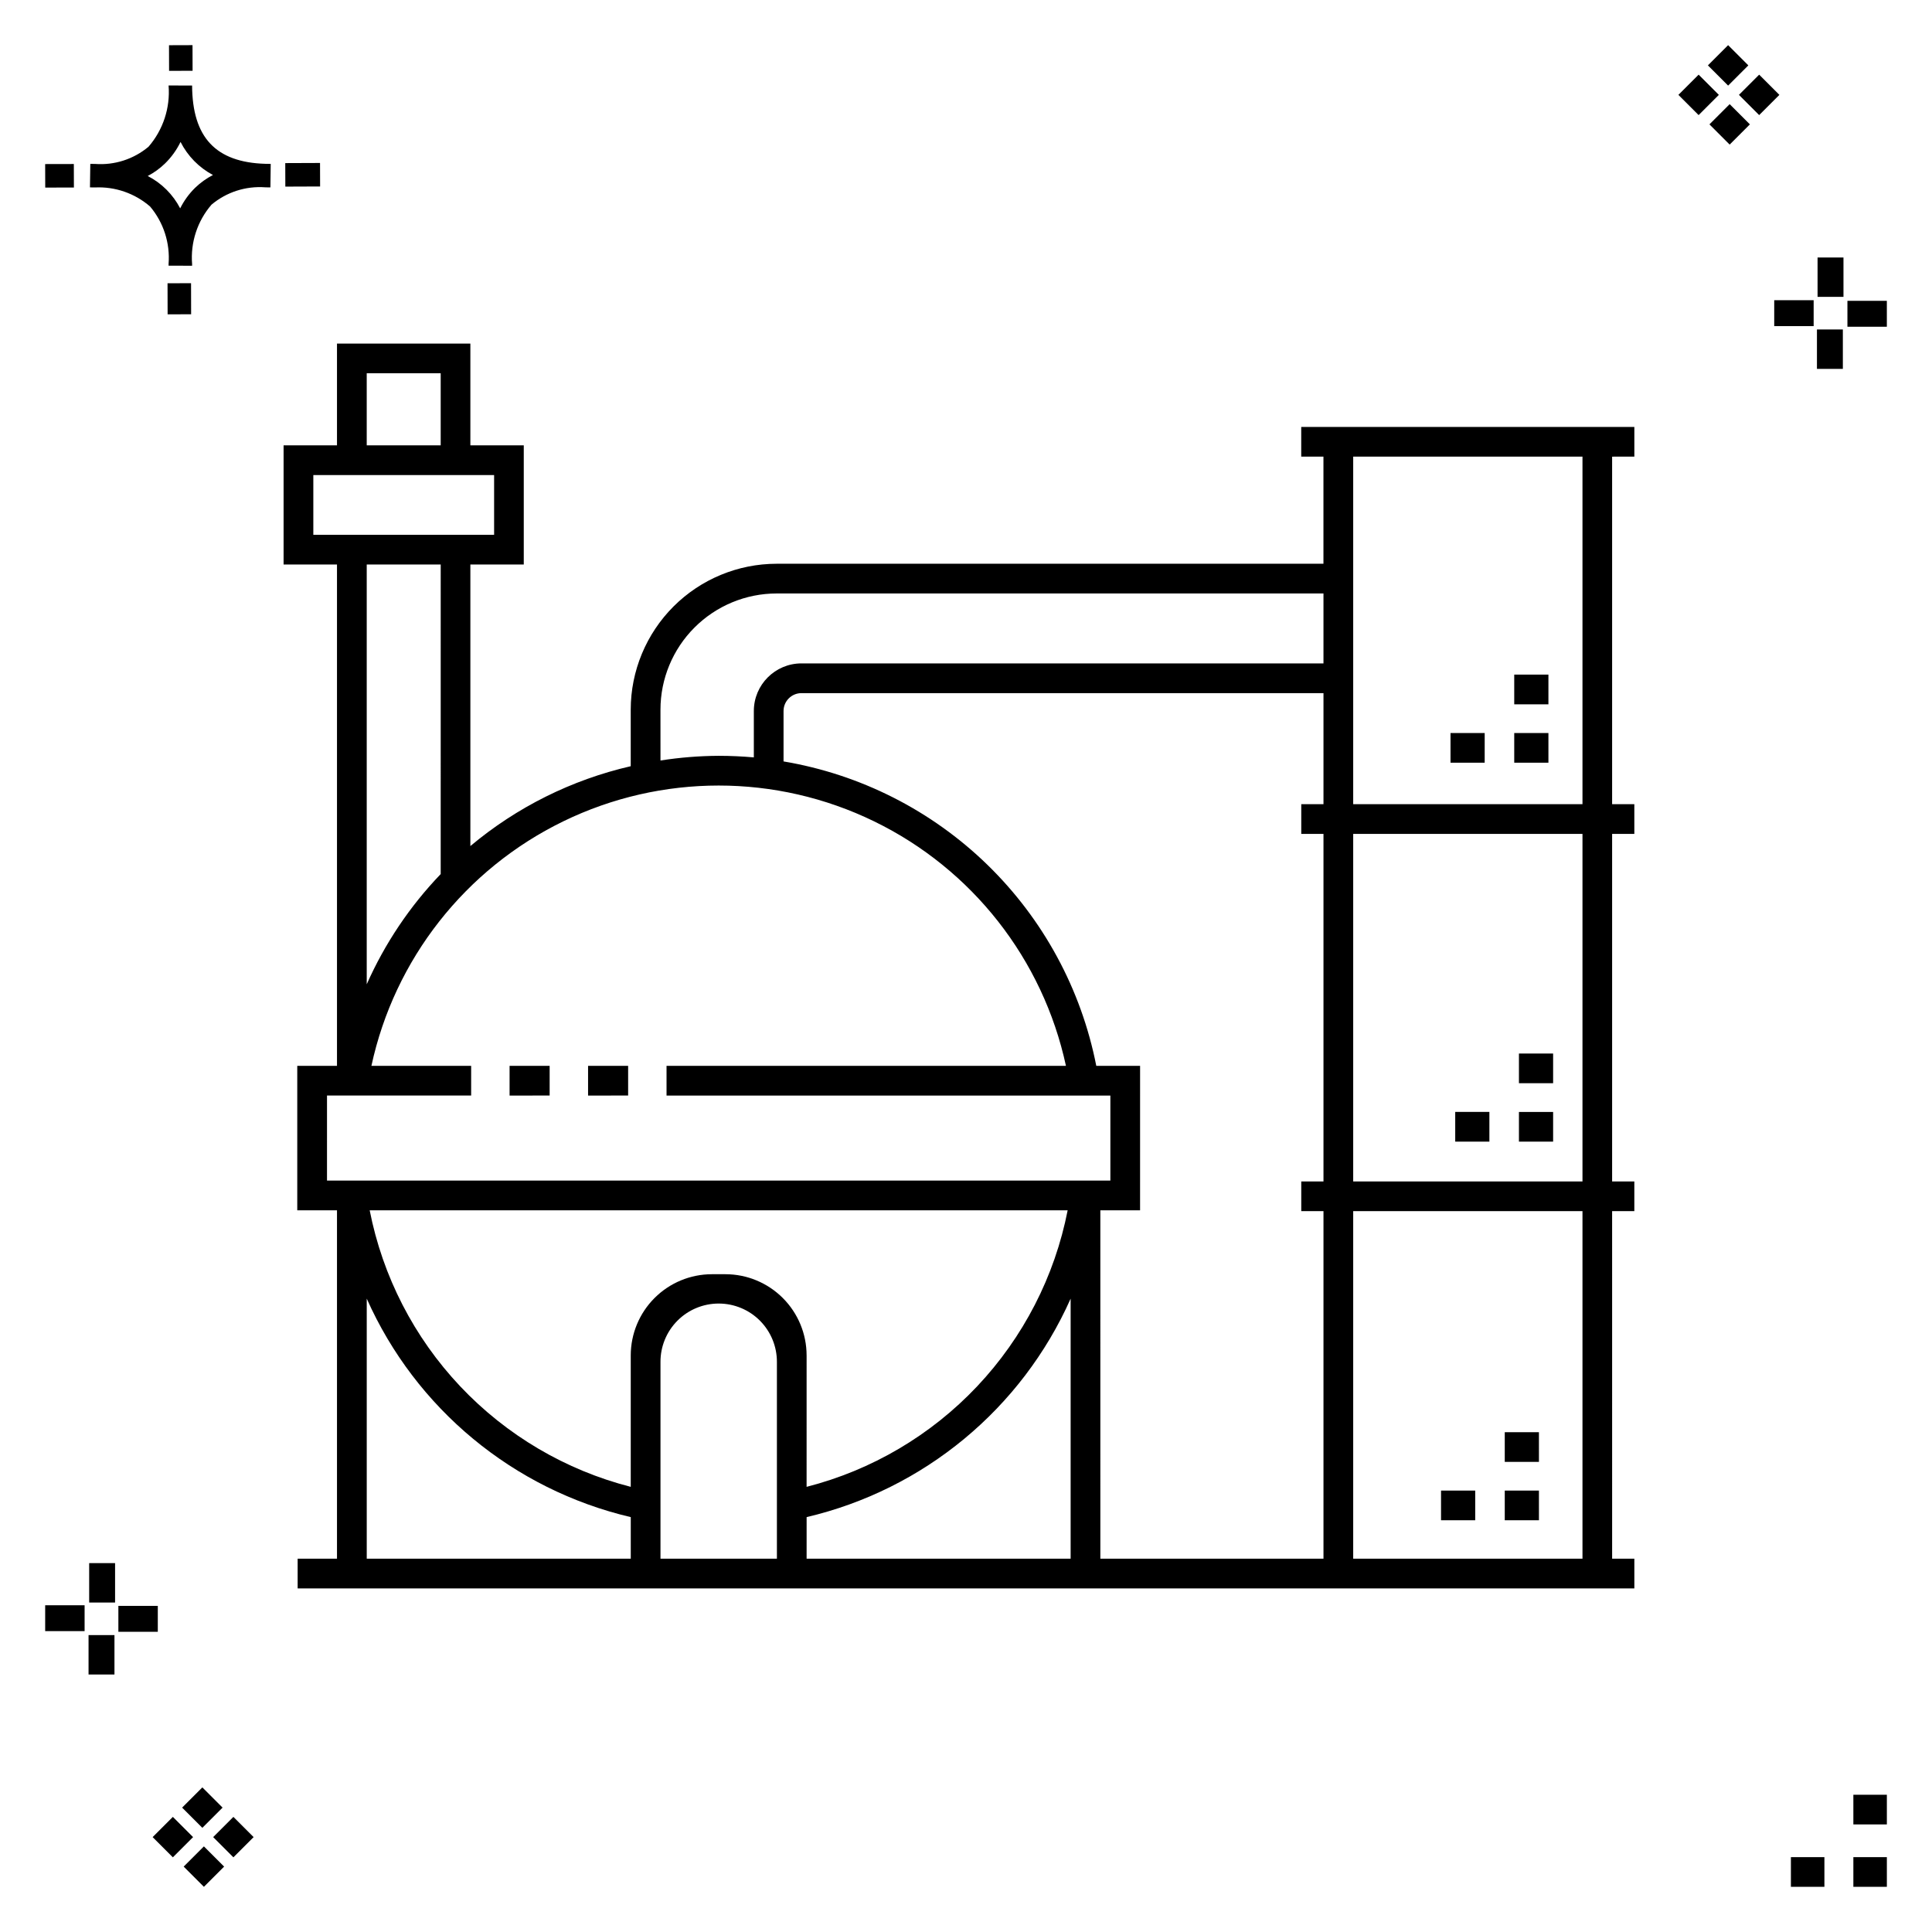 <?xml version="1.0" encoding="UTF-8"?>
<!-- Uploaded to: ICON Repo, www.iconrepo.com, Generator: ICON Repo Mixer Tools -->
<svg fill="#000000" width="800px" height="800px" version="1.1" viewBox="144 144 512 512" xmlns="http://www.w3.org/2000/svg">
 <g>
  <path d="m194.63 219.05 0.02 8.234-6.231 0.02-0.02-8.234zm19.711-31.637c0.434 0.023 0.926 0.004 1.402 0.02l-0.082 6.231c-0.445 0.008-0.926-0.004-1.383-0.02v-0.004c-5.168-0.379-10.273 1.273-14.238 4.609-3.742 4.348-5.59 10.012-5.133 15.73v0.445l-6.231-0.016v-0.441c0.434-5.527-1.328-11.008-4.906-15.242-4.043-3.5-9.277-5.309-14.617-5.047-0.434 0-0.867-0.008-1.312-0.02l0.09-6.231c0.441 0 0.875 0.008 1.305 0.02 5.121 0.371 10.188-1.262 14.125-4.562 3.875-4.481 5.789-10.328 5.316-16.23l6.231 0.008c0.07 13.746 6.258 20.367 19.434 20.75zm-13.906 2.965c-3.699-1.965-6.699-5.027-8.59-8.762-1.043 2.144-2.449 4.094-4.16 5.754-1.352 1.301-2.875 2.402-4.535 3.273 3.688 1.898 6.691 4.894 8.598 8.574 1.004-2.016 2.336-3.852 3.941-5.43 1.41-1.363 3.008-2.512 4.746-3.41zm-44.469-2.898 0.02 6.231 7.598-0.016-0.02-6.231zm72.844-0.293-9.215 0.035 0.02 6.231 9.215-0.035zm-33.773-24.43-0.02-6.793-6.231 0.02 0.02 6.793zm449 473.4h-8.879v7.871h8.879zm-16.551 0h-8.879v7.871h8.879zm16.551-16.535h-8.879v7.871h8.879zm-451.36 19.047 5.359 5.359 5.359-5.359-5.359-5.359zm7.816-7.816 5.359 5.359 5.359-5.359-5.359-5.359zm-16.043 0 5.359 5.359 5.359-5.359-5.359-5.359zm7.816-7.816 5.359 5.359 5.359-5.359-5.359-5.359zm-6.449-53.465-10.449-0.004v6.867h10.449zm-19.398-0.164-10.449-0.004v6.867h10.449zm7.914 7.914h-6.867v10.434h6.867zm0.164-19.086h-6.867v10.449h6.867zm432.83-396.91-5.359-5.359-5.359 5.359 5.359 5.359zm-7.816 7.816-5.359-5.359-5.359 5.359 5.359 5.359zm16.043 0-5.359-5.359-5.359 5.359 5.359 5.359zm-7.816 7.816-5.359-5.359-5.359 5.359 5.359 5.359zm6.449 53.465h10.449v-6.863h-10.449zm19.398 0.164 10.449 0.004v-6.867h-10.449zm-7.914-7.91h6.867v-10.438h-6.867zm-0.164 19.086h6.867v-10.453h-6.867z"/>
  <path d="m577.12 265.01v-7.871h-88.281v7.871h5.887v28.391h-144.93c-10.246 0.012-20.07 4.086-27.316 11.332-7.242 7.246-11.32 17.07-11.332 27.312v15.008c-15.637 3.598-30.199 10.848-42.496 21.16v-74.613h14.152v-31.578h-14.152v-26.969h-35.348v26.969h-14.152v31.582h14.152v132.86h-10.527v38.285h10.527v92.324h-10.426v7.871h354.24v-7.871h-5.887l-0.004-92.105h5.887v-7.871h-5.887v-92.105h5.887v-7.871h-5.887v-92.105zm-258.09 67.035c0.008-8.156 3.254-15.98 9.023-21.746 5.769-5.769 13.59-9.016 21.75-9.023h144.93v18.535l-138.35-0.004c-6.961 0.012-12.605 5.652-12.609 12.617v12.293c-3.07-0.273-6.176-0.414-9.312-0.418h-0.004c-5.164 0.027-10.324 0.441-15.426 1.242zm-77.844-89.121h19.602v19.098h-19.602zm-14.152 42.805v-15.836h47.91v15.836zm33.758 7.871-0.004 82.039c-8.184 8.523-14.816 18.406-19.602 29.207v-111.25zm-30.133 140.73h38.199v-7.871l-26.43 0.004c6.102-28.262 24.848-52.152 50.848-64.801 25.996-12.648 56.367-12.648 82.363 0 26 12.648 44.746 36.539 50.848 64.801h-105.85v7.871h117.62v22.539h-207.6zm127.1 70.648v-1.801l-0.004 0.004c-0.004-5.699-2.273-11.164-6.305-15.195s-9.496-6.301-15.195-6.305h-3.598c-5.699 0.004-11.168 2.273-15.195 6.305-4.031 4.031-6.301 9.496-6.309 15.195v34.848c-17.277-4.426-32.945-13.664-45.191-26.633-12.246-12.973-20.562-29.145-23.992-46.652h184.97c-3.426 17.508-11.746 33.68-23.988 46.652-12.246 12.973-27.914 22.207-45.195 26.633zm-116.57 52.094v-68.922c12.988 29.176 38.879 50.602 69.969 57.902v11.02zm77.844 0v-52.09c-0.027-4.109 1.586-8.059 4.484-10.977 2.894-2.914 6.832-4.551 10.941-4.551s8.051 1.637 10.945 4.551c2.898 2.918 4.512 6.867 4.484 10.977v52.09zm38.73-11.02h-0.004c31.09-7.301 56.977-28.723 69.969-57.898v68.914l-69.969 0.004zm77.84 11.02-0.004-92.328h10.531l0.004-38.285h-11.609c-3.977-20.273-14.039-38.859-28.848-53.273-14.809-14.414-33.656-23.973-54.031-27.402v-13.355c0-2.617 2.121-4.738 4.738-4.742h138.35v29.434h-5.887v7.871h5.887v92.105h-5.887v7.871h5.887v92.105zm127.77 0h-60.762v-92.105h60.762zm0-99.977h-60.762v-92.105h60.762zm0-99.977h-60.762v-92.105h60.762zm-284.33 69.34h10.617v7.871l-10.617 0.004zm20.801 0h10.617v7.871l-10.617 0.004zm251.99 120.43h-9.059v-7.871h9.055zm-25.945 0v-7.871h9.055v7.871zm25.945-15.477-9.059 0.004v-7.871h9.055zm3.758-84.871-9.059 0.004v-7.871h9.059zm-25.945 0v-7.871h9.055v7.871zm25.945-15.477-9.059 0.004v-7.871h9.059zm-1.246-84.938-9.059 0.004v-7.871h9.059zm-16.891 0-9.055 0.004v-7.871h9.059zm16.891-15.477-9.059 0.004v-7.871h9.059z"/>
 </g>
</svg>